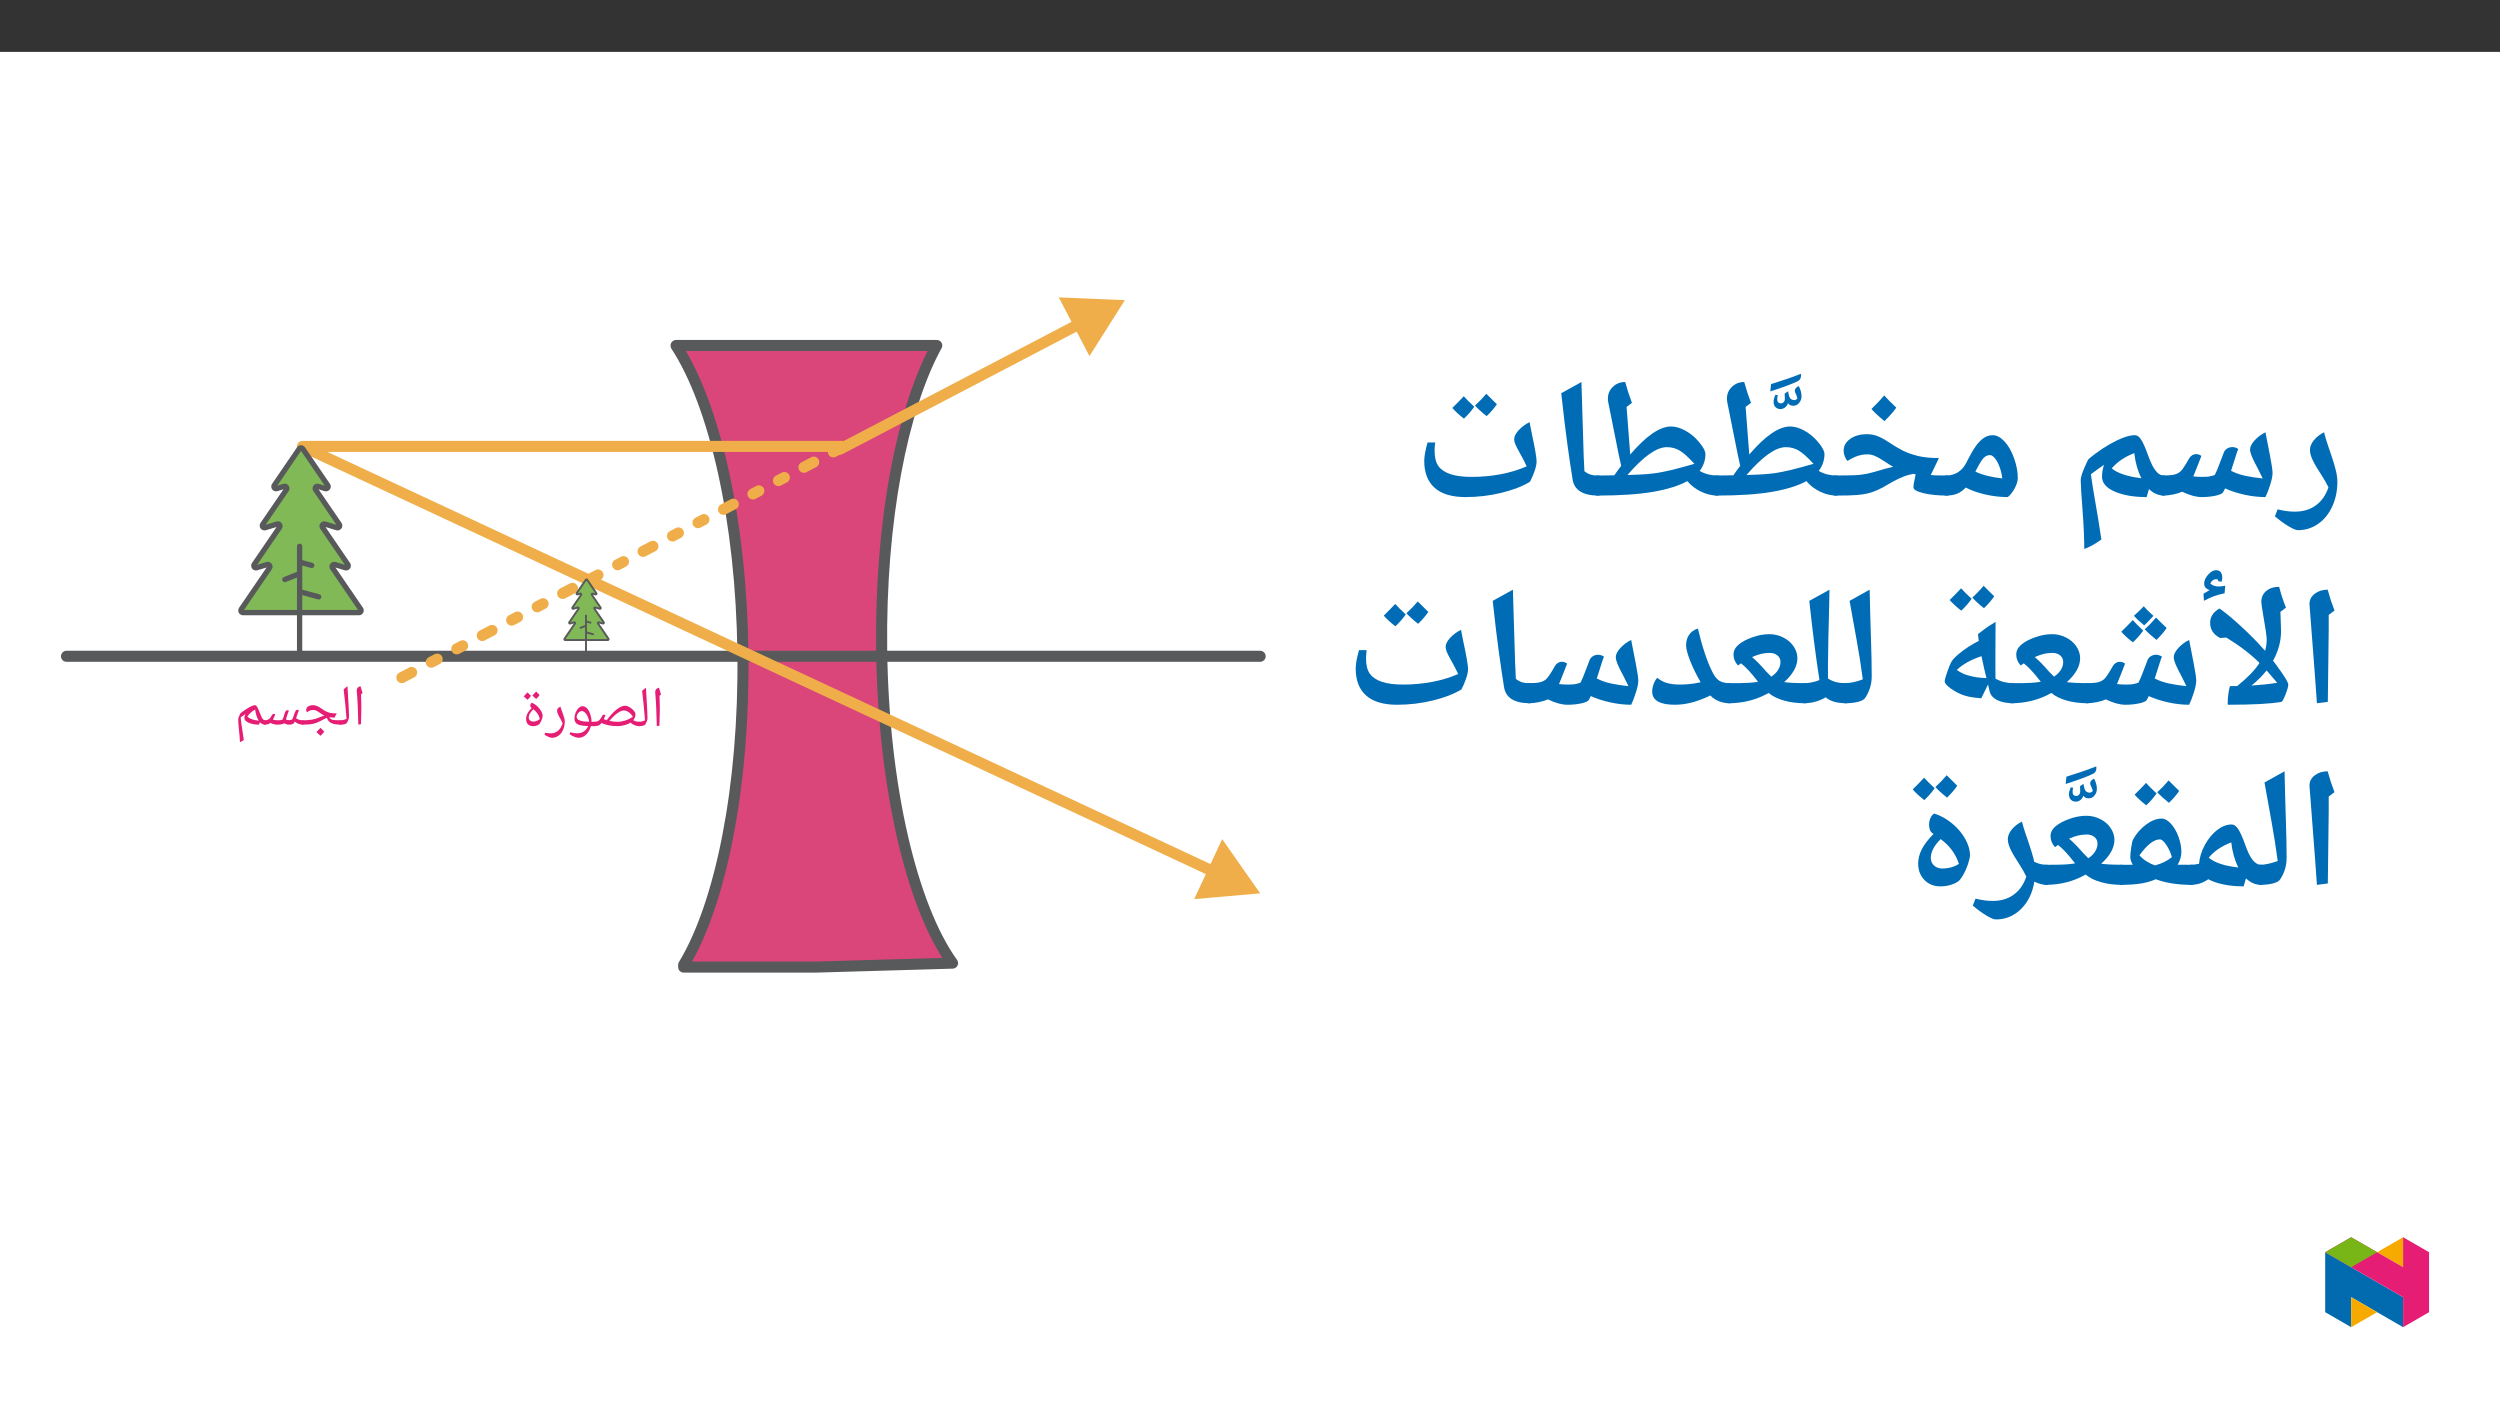 ﻿<?xml version="1.0" encoding="utf-8"?>
<svg xmlns="http://www.w3.org/2000/svg" xmlns:xlink="http://www.w3.org/1999/xlink" viewBox="0 0 960 540" version="1.1">
  <rect x="0" y="0" width="960" height="540" fill="#333333" stroke="none"/>
  <defs>
    <g>
      <symbol overflow="visible" id="glyph0-0">
        <path style="stroke:none;" d="M 1.094 0 L 1.094 -15.703 L 9.906 -15.703 L 9.906 0 Z M 2.156 -1.047 L 8.844 -1.047 L 8.844 -14.656 L 2.156 -14.656 Z M 2.156 -1.047 " />
      </symbol>
      <symbol overflow="visible" id="glyph0-1">
        <path style="stroke:none;" d="M 3.453 -7.328 L 3.453 -5.953 C 3.453 -4.535 3.406 -2.613 3.312 -0.188 L 2.297 0 C 2.203 -5.145 2.004 -9.414 1.703 -12.812 L 1.688 -13.078 C 1.688 -13.547 1.801 -13.914 2.031 -14.188 C 2.27 -14.469 2.641 -14.66 3.141 -14.766 C 3.16 -14.672 3.18 -14.582 3.203 -14.5 C 3.223 -14.426 3.461 -13.645 3.922 -12.156 L 3.328 -11.641 L 3.344 -11.531 C 3.414 -9.957 3.453 -8.555 3.453 -7.328 Z M 2.688 -15.828 Z M 2.891 1.141 Z M 2.891 1.141 " />
      </symbol>
      <symbol overflow="visible" id="glyph0-2">
        <path style="stroke:none;" d="M -0.016 0 C -0.148 0 -0.219 -0.062 -0.219 -0.188 L -0.219 -1.5 C -0.219 -1.613 -0.148 -1.672 -0.016 -1.672 C 0.867 -1.672 1.68 -1.863 2.422 -2.25 C 2.117 -6.145 1.75 -9.906 1.312 -13.531 C 1.727 -13.969 2.219 -14.379 2.781 -14.766 C 2.852 -13.18 2.973 -11.109 3.141 -8.547 C 3.273 -6.391 3.352 -4.531 3.375 -2.969 C 3.375 -2.719 3.301 -2.383 3.156 -1.969 C 3.008 -1.562 2.82 -1.16 2.594 -0.766 C 2.332 -0.254 1.461 0 -0.016 0 Z M 1.734 -15.828 Z M 2.641 0.641 Z M 2.641 1.141 Z M 2.641 1.141 " />
      </symbol>
      <symbol overflow="visible" id="glyph0-3">
        <path style="stroke:none;" d="M 0 0 C -0.125 0 -0.188 -0.062 -0.188 -0.188 L -0.188 -1.5 C -0.188 -1.613 -0.125 -1.672 0 -1.672 C 1.375 -1.672 2.566 -1.75 3.578 -1.906 C 4.586 -2.062 5.5 -2.32 6.312 -2.688 C 7.25 -3.102 7.984 -3.363 8.516 -3.469 C 7.941 -3.738 7.379 -4.078 6.828 -4.484 C 6.254 -4.898 5.773 -5.195 5.391 -5.375 C 5.004 -5.551 4.625 -5.641 4.25 -5.641 C 3.539 -5.641 2.91 -5.461 2.359 -5.109 L 1.844 -4.781 C 1.625 -5 1.516 -5.285 1.516 -5.641 C 1.516 -6.191 1.754 -6.633 2.234 -6.969 C 2.723 -7.312 3.367 -7.484 4.172 -7.484 C 4.641 -7.484 5.109 -7.391 5.578 -7.203 C 6.047 -7.016 6.598 -6.707 7.234 -6.281 C 7.992 -5.75 8.641 -5.348 9.172 -5.078 C 9.711 -4.816 10.254 -4.625 10.797 -4.5 C 11.348 -4.375 12.16 -4.312 13.234 -4.312 L 12.391 -2.688 C 11.691 -2.719 11.066 -2.781 10.516 -2.875 L 10.375 -2.875 L 10.469 -2.734 C 10.719 -2.297 11.098 -2.008 11.609 -1.875 C 12.129 -1.738 13.203 -1.672 14.828 -1.672 C 14.953 -1.672 15.016 -1.613 15.016 -1.5 L 15.016 -0.188 C 15.016 -0.062 14.953 0 14.828 0 C 13.734 -0.008 12.852 -0.094 12.188 -0.25 C 11.52 -0.406 10.973 -0.648 10.547 -0.984 C 10.129 -1.328 9.75 -1.875 9.406 -2.625 L 8.828 -2.359 L 7.031 -1.422 C 5.926 -0.848 4.93 -0.469 4.047 -0.281 C 3.172 -0.094 1.82 0 0 0 Z M 7.109 -8.547 Z M 7 0.641 Z M 7 1.141 Z M 8.453 2.656 C 8.109 3.145 7.641 3.68 7.047 4.266 C 6.41 3.773 5.879 3.297 5.453 2.828 C 6.117 2.18 6.633 1.645 7 1.219 C 7.508 1.77 7.992 2.25 8.453 2.656 Z M 6.984 2.828 Z M 7 1 Z M 7.047 4.484 Z M 7 0.672 Z M 7 0.672 " />
      </symbol>
      <symbol overflow="visible" id="glyph0-4">
        <path style="stroke:none;" d="M 14.766 0 C 14.191 0 13.625 -0.109 13.062 -0.328 C 12.5 -0.547 12.023 -0.832 11.641 -1.188 L 11.328 -0.594 C 11.211 -0.414 10.957 -0.27 10.562 -0.156 C 10.176 -0.051 9.785 0 9.391 0 C 8.734 0 8.145 -0.188 7.625 -0.562 C 7.5 -0.406 7.207 -0.273 6.75 -0.172 C 6.289 -0.066 5.695 -0.008 4.969 0 C 4.551 0 4.07 -0.066 3.531 -0.203 C 2.988 -0.336 2.57 -0.492 2.281 -0.672 C 2.07 -0.461 1.758 -0.297 1.344 -0.172 C 0.938 -0.055 0.488 0 0 0 C -0.125 0 -0.188 -0.062 -0.188 -0.188 L -0.188 -1.5 C -0.188 -1.613 -0.125 -1.672 0 -1.672 C 0.406 -1.672 0.742 -1.707 1.016 -1.781 C 1.285 -1.863 1.539 -2 1.781 -2.188 C 1.969 -2.332 2.102 -2.457 2.188 -2.562 C 2.281 -2.676 2.535 -3.078 2.953 -3.766 C 3.078 -4.004 3.301 -4.125 3.625 -4.125 C 3.82 -4.125 4.004 -4.07 4.172 -3.969 C 3.711 -2.844 3.406 -2.172 3.25 -1.953 C 3.363 -1.898 3.602 -1.836 3.969 -1.766 C 4.332 -1.703 4.742 -1.672 5.203 -1.672 C 5.891 -1.672 6.469 -1.75 6.938 -1.906 C 7.02 -2.039 7.109 -2.25 7.203 -2.531 C 7.566 -3.77 7.82 -4.539 7.969 -4.844 C 8.125 -5.145 8.27 -5.336 8.406 -5.422 C 8.539 -5.504 8.695 -5.547 8.875 -5.547 C 9.062 -5.547 9.234 -5.488 9.391 -5.375 C 9.191 -4.957 8.895 -4.102 8.5 -2.812 L 8.25 -2.016 C 8.469 -1.898 8.66 -1.82 8.828 -1.781 C 8.992 -1.75 9.191 -1.734 9.422 -1.734 C 9.773 -1.734 10.18 -1.812 10.641 -1.969 C 10.754 -2.145 10.961 -2.672 11.266 -3.547 C 11.391 -3.91 11.516 -4.254 11.641 -4.578 C 11.773 -4.898 11.906 -5.172 12.031 -5.391 C 12.156 -5.609 12.379 -5.719 12.703 -5.719 C 12.91 -5.719 13.086 -5.664 13.234 -5.562 C 13.035 -5.07 12.672 -4.035 12.141 -2.453 L 12.484 -2.25 C 13.148 -1.863 13.91 -1.672 14.766 -1.672 C 14.891 -1.672 14.953 -1.613 14.953 -1.5 L 14.953 -0.188 C 14.953 -0.062 14.891 0 14.766 0 Z M 7.703 -7.266 Z M 7.312 0.641 Z M 7.312 1.141 Z M 7.312 1.141 " />
      </symbol>
      <symbol overflow="visible" id="glyph0-5">
        <path style="stroke:none;" d="M 2.422 -2.766 C 2.535 -1.547 2.773 0.195 3.141 2.469 L 3.641 5.891 C 3.211 6.211 2.723 6.488 2.172 6.719 C 2.078 5.039 1.93 3.316 1.734 1.547 C 1.578 0.117 1.5 -1.078 1.5 -2.047 C 1.5 -2.211 1.535 -2.43 1.609 -2.703 C 1.691 -2.973 1.91 -3.484 2.266 -4.234 C 2.305 -4.336 2.625 -4.609 3.219 -5.047 C 3.82 -5.492 4.438 -5.906 5.062 -6.281 C 5.695 -6.664 6.266 -6.961 6.766 -7.172 C 7.266 -7.379 7.66 -7.484 7.953 -7.484 C 8.234 -7.484 8.508 -7.254 8.781 -6.797 C 9.062 -6.336 9.391 -5.598 9.766 -4.578 C 10.129 -3.578 10.469 -2.844 10.781 -2.375 C 11.102 -1.906 11.441 -1.672 11.797 -1.672 C 11.961 -1.672 12.047 -1.598 12.047 -1.453 L 12.047 -0.234 C 12.047 -0.078 11.961 0 11.797 0 C 11.066 0 10.398 -0.316 9.797 -0.953 L 9.516 0 C 8.004 0 6.68 -0.238 5.547 -0.719 C 4.422 -1.195 3.859 -1.816 3.859 -2.578 C 3.859 -3.047 3.992 -3.551 4.266 -4.094 C 3.586 -3.633 2.973 -3.191 2.422 -2.766 Z M 8 -5.797 C 7.383 -5.492 6.785 -5.07 6.203 -4.531 C 5.629 -4 5.227 -3.5 5 -3.031 C 5.969 -2.219 7.426 -1.719 9.375 -1.531 C 9.039 -2.031 8.75 -2.672 8.5 -3.453 C 8.25 -4.234 8.082 -5.016 8 -5.797 Z M 6.062 -8.547 Z M 7.75 0.641 Z M 7.422 2.156 Z M 7.422 2.156 " />
      </symbol>
      <symbol overflow="visible" id="glyph0-6">
        <path style="stroke:none;" d="M 17.297 0 C 16.672 0 16.051 -0.125 15.438 -0.375 C 14.82 -0.625 14.316 -0.953 13.922 -1.359 C 13.266 -0.941 12.469 -0.609 11.531 -0.359 C 10.594 -0.117 9.656 0 8.719 0 C 7.656 0 6.562 -0.113 5.438 -0.344 C 4.32 -0.57 3.438 -0.867 2.781 -1.234 L 2.406 -0.812 C 1.914 -0.27 1.113 0 0 0 C -0.125 0 -0.188 -0.062 -0.188 -0.188 L -0.188 -1.5 C -0.188 -1.613 -0.125 -1.672 0 -1.672 C 0.656 -1.672 1.176 -1.789 1.562 -2.031 C 1.957 -2.27 2.348 -2.734 2.734 -3.422 L 3.078 -4.047 C 3.234 -4.297 3.469 -4.422 3.781 -4.422 C 3.988 -4.422 4.16 -4.352 4.297 -4.219 C 3.984 -3.477 3.766 -2.973 3.641 -2.703 C 3.992 -2.523 4.359 -2.379 4.734 -2.266 C 7.547 -5.992 9.938 -7.859 11.906 -7.859 C 12.32 -7.859 12.832 -7.688 13.438 -7.344 C 14.051 -7.008 14.598 -6.578 15.078 -6.047 C 15.555 -5.516 15.797 -5.051 15.797 -4.656 C 15.797 -3.758 15.516 -2.969 14.953 -2.281 C 15.617 -1.875 16.398 -1.672 17.297 -1.672 C 17.422 -1.672 17.484 -1.613 17.484 -1.5 L 17.484 -0.188 C 17.484 -0.062 17.422 0 17.297 0 Z M 8.938 -1.672 C 10.852 -1.672 12.812 -2.301 14.812 -3.562 C 14.363 -4.332 13.828 -4.93 13.203 -5.359 C 12.586 -5.797 11.973 -6.016 11.359 -6.016 C 10.672 -6.016 9.844 -5.676 8.875 -5 C 7.914 -4.32 6.879 -3.32 5.766 -2 C 6.91 -1.781 7.969 -1.672 8.938 -1.672 Z M 8.922 -8.922 Z M 10.703 0.641 Z M 10.703 1.141 Z M 10.703 1.141 " />
      </symbol>
      <symbol overflow="visible" id="glyph0-7">
        <path style="stroke:none;" d="M 4.25 4.469 C 3.77 4.469 3.164 4.316 2.438 4.016 C 1.707 3.723 1.145 3.406 0.75 3.062 L 1.062 2.344 C 1.852 2.613 2.742 2.75 3.734 2.75 C 4.648 2.75 5.457 2.523 6.156 2.078 C 6.863 1.629 7.457 0.926 7.938 -0.031 C 6.508 -0.082 5.438 -0.203 4.719 -0.391 C 4.008 -0.586 3.484 -0.895 3.141 -1.312 C 2.805 -1.727 2.641 -2.297 2.641 -3.016 C 2.641 -3.766 2.789 -4.504 3.094 -5.234 C 3.395 -5.961 3.785 -6.547 4.266 -6.984 C 4.754 -7.43 5.25 -7.656 5.75 -7.656 C 6.352 -7.656 6.914 -7.383 7.438 -6.844 C 7.957 -6.301 8.379 -5.555 8.703 -4.609 C 9.023 -3.66 9.188 -2.711 9.188 -1.766 L 9.188 -1.672 L 10.5 -1.672 C 10.613 -1.672 10.672 -1.613 10.672 -1.5 L 10.672 -0.188 C 10.672 -0.062 10.613 0 10.5 0 L 8.953 0 C 8.734 0.832 8.383 1.598 7.906 2.297 C 7.438 3.004 6.879 3.539 6.234 3.906 C 5.598 4.281 4.938 4.469 4.25 4.469 Z M 5.406 -5.797 C 5.102 -5.797 4.801 -5.676 4.5 -5.438 C 4.195 -5.207 3.953 -4.922 3.766 -4.578 C 3.578 -4.234 3.484 -3.922 3.484 -3.641 C 3.484 -3.129 3.688 -2.738 4.094 -2.469 C 4.5 -2.207 5.094 -2.004 5.875 -1.859 C 5.977 -1.836 6.094 -1.816 6.219 -1.797 C 6.344 -1.785 7.035 -1.754 8.297 -1.703 C 8.117 -2.848 7.75 -3.816 7.188 -4.609 C 6.625 -5.398 6.031 -5.797 5.406 -5.797 Z M 5.312 -8.734 Z M 4.781 5.547 Z M 5.531 -11.703 Z M 5.531 -11.703 " />
      </symbol>
      <symbol overflow="visible" id="glyph0-8">
        <path style="stroke:none;" d="M 2.125 4.484 C 1.77 4.484 1.289 4.344 0.688 4.062 C 0.082 3.789 -0.395 3.52 -0.75 3.25 L -0.453 2.531 C 0.348 2.688 1.039 2.766 1.625 2.766 C 2.727 2.766 3.672 2.438 4.453 1.781 C 5.234 1.133 5.828 0.18 6.234 -1.078 C 6.047 -1.547 5.828 -2.004 5.578 -2.453 C 5.055 -3.348 4.68 -4.066 4.453 -4.609 C 4.223 -5.148 4.109 -5.602 4.109 -5.969 C 4.109 -6.332 4.219 -6.629 4.438 -6.859 C 4.664 -7.086 4.977 -7.301 5.375 -7.5 C 5.488 -7.094 5.641 -6.645 5.828 -6.156 C 6.016 -5.664 6.195 -5.164 6.375 -4.656 C 6.562 -4.145 6.723 -3.641 6.859 -3.141 C 6.992 -2.641 7.062 -2.18 7.062 -1.766 C 7.062 -0.629 6.844 0.426 6.406 1.406 C 5.977 2.383 5.383 3.141 4.625 3.672 C 3.875 4.211 3.039 4.484 2.125 4.484 Z M 4 -8.578 Z M 2.188 5.562 Z M 2.188 5.562 " />
      </symbol>
      <symbol overflow="visible" id="glyph0-9">
        <path style="stroke:none;" d="M 3.109 -7.922 C 3.109 -8.148 3.164 -8.363 3.281 -8.562 C 3.395 -8.77 3.535 -8.91 3.703 -8.984 C 4.359 -8.754 5 -8.363 5.625 -7.812 C 6.258 -7.27 6.789 -6.625 7.219 -5.875 C 7.645 -5.133 7.859 -4.469 7.859 -3.875 C 7.859 -3.438 7.688 -2.836 7.344 -2.078 C 7 -1.316 6.672 -0.828 6.359 -0.609 C 5.742 -0.203 5.02 0 4.188 0 C 3.363 0 2.707 -0.238 2.219 -0.719 C 1.738 -1.207 1.5 -1.891 1.5 -2.766 C 1.5 -3.453 1.672 -4.141 2.016 -4.828 C 2.359 -5.523 2.906 -6.234 3.656 -6.953 C 3.426 -7.086 3.273 -7.238 3.203 -7.406 C 3.141 -7.582 3.109 -7.754 3.109 -7.922 Z M 2.5 -3.422 C 2.5 -2.891 2.664 -2.477 3 -2.188 C 3.344 -1.895 3.816 -1.75 4.422 -1.75 C 4.816 -1.75 5.242 -1.852 5.703 -2.062 C 6.172 -2.281 6.523 -2.504 6.766 -2.734 C 6.461 -4.18 5.633 -5.43 4.281 -6.484 C 3.738 -5.973 3.305 -5.438 2.984 -4.875 C 2.66 -4.32 2.5 -3.836 2.5 -3.422 Z M 3.719 -10.062 Z M 4.734 0.641 Z M 4.734 1.141 Z M 3.375 -11.641 C 3.102 -11.211 2.672 -10.711 2.078 -10.141 C 1.41 -10.66 0.922 -11.102 0.609 -11.469 C 0.992 -11.832 1.469 -12.328 2.031 -12.953 C 2.195 -12.773 2.645 -12.336 3.375 -11.641 Z M 6.688 -11.953 C 6.414 -11.516 5.977 -11.008 5.375 -10.438 C 4.75 -10.938 4.266 -11.391 3.922 -11.797 C 4.078 -11.941 4.551 -12.438 5.344 -13.281 C 5.508 -13.094 5.957 -12.648 6.688 -11.953 Z M 3.734 -9.922 Z M 3.625 -13.812 Z M 3.734 -10.141 Z M 3.734 -10.141 " />
      </symbol>
      <symbol overflow="visible" id="glyph1-0">
        <path style="stroke:none;" d="M 6.125 -46.406 L 32.812 -46.406 L 32.812 0 L 6.125 0 Z M 9.422 -3.297 L 29.516 -3.297 L 29.516 -43.094 L 9.422 -43.094 Z M 9.422 -3.297 " />
      </symbol>
      <symbol overflow="visible" id="glyph1-1">
        <path style="stroke:none;" d="M 6.641 12.703 C 5.891 12.703 4.695 12.211 3.062 11.234 C 1.426 10.266 -0.332 8.984 -2.219 7.391 L -1.172 4.703 C 1.148 5.297 3.348 5.594 5.422 5.594 C 8.617 5.594 11.316 4.785 13.516 3.172 C 15.723 1.566 17.332 -0.738 18.344 -3.75 C 17.688 -5.102 16.945 -6.426 16.125 -7.719 C 14.176 -10.695 12.875 -12.906 12.219 -14.344 C 11.562 -15.781 11.234 -17.031 11.234 -18.094 C 11.234 -19.344 11.734 -20.582 12.734 -21.812 C 13.742 -23.051 15.051 -24.078 16.656 -24.891 C 17.062 -23.234 17.555 -21.566 18.141 -19.891 C 18.723 -18.223 19.281 -16.57 19.812 -14.938 C 20.352 -13.312 20.812 -11.727 21.188 -10.188 C 21.57 -8.645 21.766 -7.188 21.766 -5.812 C 21.766 -2.406 21.113 0.719 19.812 3.562 C 18.52 6.414 16.719 8.648 14.406 10.266 C 12.102 11.891 9.516 12.703 6.641 12.703 Z M 12.766 -29.641 Z M 6.797 15.875 Z M 6.797 15.875 " />
      </symbol>
      <symbol overflow="visible" id="glyph1-2">
        <path style="stroke:none;" d="M 42.188 -9.234 C 42.188 -8.16 41.879 -6.648 41.266 -4.703 C 40.648 -2.754 40.047 -1.188 39.453 0 C 36.848 0 34.176 -0.301 31.438 -0.906 C 28.695 -1.508 26.195 -2.316 23.938 -3.328 C 23.656 -2.691 23.391 -2.176 23.141 -1.781 C 22.816 -1.289 21.844 -0.867 20.219 -0.516 C 18.594 -0.172 16.848 0 14.984 0 C 12.805 0 10.305 -0.688 7.484 -2.062 C 6.598 -1.656 5.469 -1.305 4.094 -1.016 C 2.719 -0.723 1.352 -0.578 0 -0.578 C -0.363 -0.578 -0.547 -0.754 -0.547 -1.109 L -0.547 -7.75 C -0.547 -8.102 -0.363 -8.281 0 -8.281 C 1.969 -8.281 3.453 -8.398 4.453 -8.641 C 5.461 -8.891 6.281 -9.32 6.906 -9.938 C 7.531 -10.551 8.273 -11.598 9.141 -13.078 L 10.156 -14.859 C 10.406 -15.316 10.77 -15.703 11.25 -16.016 C 11.727 -16.336 12.266 -16.5 12.859 -16.5 C 13.535 -16.5 14.203 -16.27 14.859 -15.812 L 13.516 -12.344 L 11.75 -7.938 C 12.926 -7.812 14.109 -7.75 15.297 -7.75 C 16.16 -7.75 16.852 -7.773 17.375 -7.828 C 17.895 -7.879 18.75 -8.082 19.938 -8.438 C 20.5 -9.375 21.414 -11.578 22.688 -15.047 L 23.516 -17.234 C 23.754 -17.785 24.148 -18.242 24.703 -18.609 C 25.266 -18.984 25.938 -19.18 26.719 -19.203 C 27.551 -19.203 28.316 -18.957 29.016 -18.469 C 28.859 -18.133 28.711 -17.77 28.578 -17.375 C 28.441 -16.988 27.664 -14.562 26.25 -10.094 C 27.895 -9.227 29.742 -8.582 31.797 -8.156 C 33.848 -7.727 36.051 -7.391 38.406 -7.141 L 36.656 -10.703 C 35.508 -12.836 34.703 -14.461 34.234 -15.578 C 33.773 -16.703 33.547 -17.602 33.547 -18.281 C 33.547 -19.32 34.117 -20.477 35.266 -21.75 C 36.422 -23.031 37.816 -24.078 39.453 -24.891 L 41.172 -16.094 C 41.848 -12.602 42.188 -10.316 42.188 -9.234 Z M 22.062 -24.25 Z M 21.875 3.75 Z M 21.875 3.75 " />
      </symbol>
      <symbol overflow="visible" id="glyph1-3">
        <path style="stroke:none;" d="M 29.734 0 C 24.805 0 20.719 -0.703 17.469 -2.109 C 14.219 -3.516 12.594 -5.426 12.594 -7.844 C 12.594 -9.344 12.848 -10.852 13.359 -12.375 C 12.328 -11.719 10.645 -10.516 8.312 -8.766 L 9.078 -3.656 C 10.742 5.977 11.832 12.625 12.344 16.281 C 10.102 17.926 7.914 19.145 5.781 19.938 C 5.781 15.938 5.555 10.941 5.109 4.953 C 4.641 -1.035 4.406 -4.891 4.406 -6.609 C 4.406 -7.129 4.594 -7.957 4.969 -9.094 C 5.352 -10.227 6.086 -11.945 7.172 -14.25 C 7.336 -14.57 8.348 -15.422 10.203 -16.797 C 12.055 -18.172 13.883 -19.367 15.688 -20.391 C 17.5 -21.422 19.223 -22.238 20.859 -22.844 C 22.504 -23.457 23.93 -23.766 25.141 -23.766 C 25.922 -23.766 26.609 -23.383 27.203 -22.625 C 27.797 -21.863 28.336 -20.906 28.828 -19.75 C 29.328 -18.602 29.812 -17.363 30.281 -16.031 C 30.75 -14.695 31.27 -13.453 31.844 -12.297 C 32.426 -11.141 33.082 -10.18 33.812 -9.422 C 34.539 -8.66 35.426 -8.281 36.469 -8.281 C 36.938 -8.281 37.172 -8.07 37.172 -7.656 L 37.172 -1.266 C 37.172 -0.805 36.938 -0.578 36.469 -0.578 C 34.289 -0.578 32.344 -1.41 30.625 -3.078 Z M 24.984 -16.891 C 21.316 -15.473 18.426 -13.516 16.312 -11.016 C 17.395 -10.109 18.895 -9.332 20.812 -8.688 C 22.738 -8.039 24.91 -7.578 27.328 -7.297 L 27.703 -7.234 C 26.285 -10.066 25.379 -13.285 24.984 -16.891 Z M 17.938 -28.531 Z M 24.156 4.953 Z M 24.156 4.953 " />
      </symbol>
      <symbol overflow="visible" id="glyph1-4">
        <path style="stroke:none;" d="M 0 -0.578 C -0.363 -0.578 -0.547 -0.754 -0.547 -1.109 L -0.547 -7.75 C -0.547 -8.102 -0.363 -8.281 0 -8.281 C 3.551 -8.281 6.164 -9.879 7.844 -13.078 C 9.406 -16.18 10.672 -18.395 11.641 -19.719 C 12.617 -21.039 13.625 -22.047 14.656 -22.734 C 15.695 -23.422 16.82 -23.766 18.031 -23.766 C 19.57 -23.766 21.094 -22.953 22.594 -21.328 C 24.094 -19.703 25.312 -17.555 26.25 -14.891 C 27.195 -12.223 27.672 -9.703 27.672 -7.328 C 27.672 -6.191 27.281 -4.883 26.5 -3.406 C 25.719 -1.938 24.828 -0.801 23.828 0 C 20.93 0 18.031 -0.336 15.125 -1.016 C 12.219 -1.691 9.738 -2.57 7.688 -3.656 C 6.625 -2.551 5.504 -1.758 4.328 -1.281 C 3.16 -0.812 1.719 -0.578 0 -0.578 Z M 21.703 -7.172 C 21.535 -8.734 21.191 -10.207 20.672 -11.594 C 20.16 -12.977 19.566 -14.078 18.891 -14.891 C 18.211 -15.711 17.586 -16.125 17.016 -16.125 C 16.055 -16.125 15.211 -15.734 14.484 -14.953 C 13.754 -14.172 12.723 -12.445 11.391 -9.781 C 14.098 -8.488 17.535 -7.617 21.703 -7.172 Z M 16.062 -28.531 Z M 16.953 3.75 Z M 16.953 3.75 " />
      </symbol>
      <symbol overflow="visible" id="glyph1-5">
        <path style="stroke:none;" d="M 0 -0.578 C -0.363 -0.578 -0.547 -0.754 -0.547 -1.109 L -0.547 -7.75 C -0.547 -8.102 -0.363 -8.281 0 -8.281 C 4.781 -8.281 8.008 -8.367 9.688 -8.547 C 11.375 -8.734 12.969 -9.047 14.469 -9.484 C 18.219 -10.609 20.852 -11.328 22.375 -11.641 L 21.141 -12.344 L 18.828 -13.844 C 17.453 -14.77 16.289 -15.426 15.344 -15.812 C 14.406 -16.207 13.469 -16.406 12.531 -16.406 C 11.238 -16.406 10 -16.211 8.812 -15.828 C 7.633 -15.453 6.316 -14.801 4.859 -13.875 C 4.473 -14.25 4.125 -14.816 3.812 -15.578 C 3.508 -16.336 3.359 -17.07 3.359 -17.781 C 3.359 -19.633 4.203 -21.16 5.891 -22.359 C 7.586 -23.555 9.727 -24.156 12.312 -24.156 C 13.688 -24.156 15.016 -23.914 16.297 -23.438 C 17.578 -22.957 19.02 -22.18 20.625 -21.109 C 22.57 -19.797 24.363 -18.723 26 -17.891 C 27.645 -17.066 29.582 -16.375 31.812 -15.812 C 34.051 -15.258 36.766 -14.984 39.953 -14.984 L 36.812 -8.469 L 38.438 -8.344 L 43.266 -8.281 C 43.617 -8.281 43.797 -8.102 43.797 -7.75 L 43.797 -1.109 C 43.797 -0.754 43.617 -0.578 43.266 -0.578 C 39.598 -0.578 36.492 -0.891 33.953 -1.516 C 31.422 -2.148 30.156 -2.895 30.156 -3.75 C 30.156 -4.508 30.441 -6.172 31.016 -8.734 L 30.062 -8.922 L 28 -8.438 C 25.812 -7.781 23.219 -6.555 20.219 -4.766 C 18.863 -3.93 17.566 -3.238 16.328 -2.688 C 15.086 -2.145 13.895 -1.727 12.75 -1.438 C 11.613 -1.156 10.223 -0.941 8.578 -0.797 C 6.941 -0.648 4.082 -0.578 0 -0.578 Z M 18.797 -28.906 Z M 20.688 3.75 Z M 23.578 -34.344 C 22.547 -32.844 21.035 -31.117 19.047 -29.172 C 16.91 -30.898 15.238 -32.453 14.031 -33.828 C 16.02 -35.754 17.66 -37.484 18.953 -39.016 C 19.879 -37.953 21.422 -36.395 23.578 -34.344 Z M 19.047 -28.531 Z M 18.984 -40.594 Z M 18.984 -40.594 " />
      </symbol>
      <symbol overflow="visible" id="glyph1-6">
        <path style="stroke:none;" d="M 46.969 -1.109 C 46.969 -0.754 46.781 -0.578 46.406 -0.578 C 44.27 -0.578 42.164 -1.066 40.094 -2.047 C 38.031 -3.023 36.25 -4.383 34.75 -6.125 C 31.508 -4.344 27.125 -2.973 21.594 -2.016 C 16.062 -1.055 8.863 -0.578 0 -0.578 C -0.363 -0.578 -0.547 -0.754 -0.547 -1.109 L -0.547 -7.75 C -0.547 -8.102 -0.363 -8.281 0 -8.281 L 5.359 -8.344 L 6.703 -8.344 C 7.586 -9.633 8.473 -10.852 9.359 -12 L 8.438 -16.156 L 4.406 -36.312 C 4.301 -36.844 4.25 -37.348 4.25 -37.828 C 4.25 -39.609 4.891 -41.113 6.172 -42.344 C 7.453 -43.57 9.023 -44.188 10.891 -44.188 C 11.691 -41.258 12.555 -38.594 13.484 -36.188 L 11.422 -34.625 L 12.828 -16.344 C 18.961 -23.52 24.188 -27.109 28.5 -27.109 C 30.258 -27.109 32.109 -26.566 34.047 -25.484 C 35.992 -24.41 37.754 -22.93 39.328 -21.047 C 40.91 -19.16 41.703 -17.645 41.703 -16.5 C 41.703 -14.156 40.961 -12 39.484 -10.031 L 39.641 -9.969 C 41.609 -8.844 43.863 -8.281 46.406 -8.281 C 46.781 -8.281 46.969 -8.102 46.969 -7.75 Z M 37.484 -12.766 C 35.242 -15.234 33.379 -16.914 31.891 -17.812 C 30.41 -18.719 28.738 -19.172 26.875 -19.172 C 22.945 -19.172 17.906 -15.602 11.75 -8.469 C 12.164 -8.469 13.77 -8.531 16.562 -8.656 C 19.352 -8.789 21.582 -9 23.25 -9.281 C 24.926 -9.57 26.688 -9.93 28.531 -10.359 C 30.375 -10.797 33.359 -11.598 37.484 -12.766 Z M 27.797 -33.141 Z M 23.234 3.75 Z M 23.234 3.75 " />
      </symbol>
      <symbol overflow="visible" id="glyph1-7">
        <path style="stroke:none;" d="M 8.469 -38.781 C 9.164 -37.426 9.516 -36.125 9.516 -34.875 C 9.516 -33.926 9.211 -33.082 8.609 -32.344 C 8.016 -31.602 7.27 -31.234 6.375 -31.234 C 5.469 -31.234 4.789 -31.562 4.344 -32.219 C 4.051 -31.477 3.641 -30.914 3.109 -30.531 C 2.578 -30.156 2.023 -29.969 1.453 -29.969 C 0.691 -29.969 0.062 -30.203 -0.438 -30.672 C -0.945 -31.148 -1.203 -31.863 -1.203 -32.812 C -1.203 -33.625 -0.957 -34.516 -0.469 -35.484 L 0.406 -35.297 C 0.258 -34.785 0.188 -34.273 0.188 -33.766 C 0.188 -32.691 0.656 -32.156 1.594 -32.156 C 2.008 -32.156 2.363 -32.312 2.656 -32.625 C 2.957 -32.945 3.109 -33.379 3.109 -33.922 L 3.047 -35.922 L 4.375 -36.812 C 4.551 -35.457 4.82 -34.551 5.188 -34.094 C 5.562 -33.645 6.098 -33.422 6.797 -33.422 C 7.047 -33.422 7.281 -33.5 7.5 -33.656 C 7.727 -33.812 7.875 -33.977 7.938 -34.156 C 7.812 -34.695 7.504 -35.477 7.016 -36.5 L 6.922 -37 C 6.922 -37.363 7.078 -37.723 7.391 -38.078 C 7.711 -38.441 8.07 -38.676 8.469 -38.781 Z M 9.266 -43.516 L 9.328 -42.844 C 9.328 -41.727 8.832 -40.969 7.844 -40.562 C 5.688 -39.539 2.25 -38.27 -2.469 -36.75 L -2.188 -39.547 C 2.426 -40.984 6.242 -42.305 9.266 -43.516 Z M 4.312 -29.297 Z M 2.922 -44.781 Z M 2.922 -44.781 " />
      </symbol>
      <symbol overflow="visible" id="glyph1-8">
        <path style="stroke:none;" d="M 19.844 -1.109 C 19.844 -0.754 19.66 -0.578 19.297 -0.578 C 13.305 -0.578 9.977 -2.633 9.312 -6.75 C 8.645 -10.863 7.957 -15.516 7.25 -20.703 C 6.539 -25.898 5.773 -32.297 4.953 -39.891 L 12.703 -44.188 L 13.609 -14.406 L 13.609 -15.047 L 13.844 -9.938 C 14.625 -9.301 15.445 -8.859 16.312 -8.609 C 17.176 -8.367 18.211 -8.25 19.422 -8.25 C 19.703 -8.25 19.844 -8.082 19.844 -7.75 Z M 8.312 -47.359 Z M 11.266 3.75 Z M 11.266 3.75 " />
      </symbol>
      <symbol overflow="visible" id="glyph1-9">
        <path style="stroke:none;" d="M 20.406 0 C 15.156 0 11.195 -1.18 8.531 -3.547 C 5.863 -5.922 4.531 -9.363 4.531 -13.875 C 4.531 -15.645 4.957 -18.016 5.812 -20.984 L 8.734 -20.984 C 8.691 -20.785 8.641 -20.305 8.578 -19.547 C 8.523 -18.785 8.5 -18.195 8.5 -17.781 C 8.5 -15.238 8.984 -13.285 9.953 -11.922 C 10.93 -10.555 12.469 -9.52 14.562 -8.812 C 16.656 -8.102 19.395 -7.75 22.781 -7.75 C 26.57 -7.75 30.285 -8.094 33.922 -8.781 C 37.566 -9.469 40.879 -10.477 43.859 -11.812 C 43.285 -13.082 42.711 -14.227 42.141 -15.25 C 41.578 -16.281 41.066 -17.219 40.609 -18.062 C 40.148 -18.906 39.773 -19.664 39.484 -20.344 C 39.203 -21.02 39.062 -21.645 39.062 -22.219 C 39.062 -23.27 39.641 -24.426 40.797 -25.688 C 41.953 -26.945 43.344 -27.977 44.969 -28.781 L 45.797 -24.562 C 47.047 -18.75 47.672 -15.133 47.672 -13.719 C 47.672 -12.719 47.41 -11.469 46.891 -9.969 C 46.367 -8.469 45.781 -7.102 45.125 -5.875 C 42.25 -4.133 38.578 -2.719 34.109 -1.625 C 29.648 -0.539 25.082 0 20.406 0 Z M 23.734 -29.734 Z M 24.562 3.75 Z M 23.734 -34.688 C 22.648 -33.102 21.328 -31.582 19.766 -30.125 C 17.898 -31.582 16.414 -32.945 15.312 -34.219 L 17.641 -36.562 L 19.703 -38.719 C 20.504 -37.789 21.848 -36.445 23.734 -34.688 Z M 32.422 -35.641 C 31.297 -34.016 29.984 -32.492 28.484 -31.078 C 26.691 -32.492 25.203 -33.848 24.016 -35.141 C 25.598 -36.598 27.047 -38.109 28.359 -39.672 C 29.141 -38.848 30.492 -37.504 32.422 -35.641 Z M 23.922 -41.266 Z M 23.891 -30.125 Z M 23.891 -30.125 " />
      </symbol>
      <symbol overflow="visible" id="glyph1-10">
        <path style="stroke:none;" d="M 12.375 -29.047 L 12.031 -1.109 L 7.844 -0.578 L 7.109 -10.891 L 4.984 -38.656 C 4.984 -40.281 5.66 -41.609 7.016 -42.641 C 8.367 -43.672 10.02 -44.188 11.969 -44.188 C 12.707 -41.445 13.582 -38.781 14.594 -36.188 L 12.375 -34.5 Z M 9.203 -47.359 Z M 9.812 3.75 Z M 9.812 3.75 " />
      </symbol>
      <symbol overflow="visible" id="glyph1-11">
        <path style="stroke:none;" d="M 9.109 0 C 9.004 0 8.953 -0.18 8.953 -0.547 C 8.953 -1.898 9.07 -3.344 9.312 -4.875 C 9.562 -6.406 9.781 -7.172 9.969 -7.172 L 12.594 -7.172 C 16.656 -10.453 19.516 -13.414 21.172 -16.062 C 17.805 -19.426 13.562 -22.672 8.438 -25.797 L 6.062 -25.641 C 3.5 -26.93 2.219 -28.879 2.219 -31.484 C 2.219 -33.785 3.414 -35.613 5.812 -36.969 C 8.113 -35.383 10.969 -33.008 14.375 -29.844 C 17.781 -26.688 20.594 -23.828 22.812 -21.266 L 23.328 -20.719 C 23.734 -22.113 23.938 -23.586 23.938 -25.141 C 23.938 -26.211 23.477 -29.383 22.562 -34.656 C 22.102 -37.301 21.875 -38.922 21.875 -39.516 C 21.875 -41.273 22.516 -42.676 23.797 -43.719 C 25.086 -44.77 26.727 -45.297 28.719 -45.297 C 29.414 -42.547 30.285 -39.879 31.328 -37.297 L 29.203 -35.672 L 29.453 -28.344 C 29.453 -24.426 28.426 -20.609 26.375 -16.891 C 26.707 -16.547 27.766 -15.102 29.547 -12.562 C 31.328 -10.031 32.219 -8.426 32.219 -7.75 C 32.219 -6.988 31.859 -5.707 31.141 -3.906 C 30.422 -2.102 29.91 -1.172 29.609 -1.109 C 25.441 -0.367 18.609 0 9.109 0 Z M 18.094 -7.391 L 18.438 -7.391 C 22.008 -7.629 25.188 -7.977 27.969 -8.438 L 23.906 -13.172 C 22.188 -11.016 20.25 -9.086 18.094 -7.391 Z M 24.375 -48.469 Z M 4.156 -40.156 Z M 27.234 3.75 Z M 12.5 3.75 Z M 5.312 -47.453 L 5.312 -47.609 C 5.312 -48.016 5.047 -48.219 4.516 -48.219 C 3.586 -48.219 2.836 -47.676 2.266 -46.594 C 3.047 -45.812 4.113 -45.422 5.469 -45.422 C 6.207 -45.422 7.055 -45.516 8.016 -45.703 L 7.766 -42.812 C 6.191 -42.457 4.867 -42.094 3.797 -41.719 C 2.734 -41.352 1.41 -40.754 -0.172 -39.922 L -0.328 -42.625 L 2.016 -44.031 C 0.617 -44.508 -0.078 -45.332 -0.078 -46.5 C -0.078 -47.664 0.426 -48.816 1.438 -49.953 C 2.457 -51.098 3.461 -51.672 4.453 -51.672 C 6.066 -51.672 6.875 -50.695 6.875 -48.75 C 6.875 -48.156 6.773 -47.648 6.578 -47.234 Z M 2.875 -54.219 Z M 4.266 -40.25 Z M 4.266 -40.25 " />
      </symbol>
      <symbol overflow="visible" id="glyph1-12">
        <path style="stroke:none;" d="M 42.188 -9.234 C 42.188 -8.16 41.879 -6.648 41.266 -4.703 C 40.648 -2.754 40.047 -1.188 39.453 0 C 36.848 0 34.176 -0.301 31.438 -0.906 C 28.695 -1.508 26.195 -2.316 23.938 -3.328 C 23.656 -2.691 23.391 -2.176 23.141 -1.781 C 22.816 -1.289 21.844 -0.867 20.219 -0.516 C 18.594 -0.172 16.848 0 14.984 0 C 12.805 0 10.305 -0.688 7.484 -2.062 C 6.598 -1.656 5.469 -1.305 4.094 -1.016 C 2.719 -0.723 1.352 -0.578 0 -0.578 C -0.363 -0.578 -0.547 -0.754 -0.547 -1.109 L -0.547 -7.75 C -0.547 -8.102 -0.363 -8.281 0 -8.281 C 1.969 -8.281 3.453 -8.398 4.453 -8.641 C 5.461 -8.891 6.281 -9.32 6.906 -9.938 C 7.531 -10.551 8.273 -11.598 9.141 -13.078 L 10.156 -14.859 C 10.406 -15.316 10.77 -15.703 11.25 -16.016 C 11.727 -16.336 12.266 -16.5 12.859 -16.5 C 13.535 -16.5 14.203 -16.27 14.859 -15.812 L 13.516 -12.344 L 11.75 -7.938 C 12.926 -7.812 14.109 -7.75 15.297 -7.75 C 16.16 -7.75 16.852 -7.773 17.375 -7.828 C 17.895 -7.879 18.75 -8.082 19.938 -8.438 C 20.5 -9.375 21.414 -11.578 22.688 -15.047 L 23.516 -17.234 C 23.754 -17.785 24.148 -18.242 24.703 -18.609 C 25.266 -18.984 25.938 -19.18 26.719 -19.203 C 27.551 -19.203 28.316 -18.957 29.016 -18.469 C 28.859 -18.133 28.711 -17.77 28.578 -17.375 C 28.441 -16.988 27.664 -14.562 26.25 -10.094 C 27.895 -9.227 29.742 -8.582 31.797 -8.156 C 33.848 -7.727 36.051 -7.391 38.406 -7.141 L 36.656 -10.703 C 35.508 -12.836 34.703 -14.461 34.234 -15.578 C 33.773 -16.703 33.547 -17.602 33.547 -18.281 C 33.547 -19.32 34.117 -20.477 35.266 -21.75 C 36.422 -23.031 37.816 -24.078 39.453 -24.891 L 41.172 -16.094 C 41.848 -12.602 42.188 -10.316 42.188 -9.234 Z M 22.062 -24.25 Z M 21.875 3.75 Z M 21.828 -28.484 C 20.555 -26.723 19.234 -25.223 17.859 -23.984 C 15.973 -25.398 14.488 -26.754 13.406 -28.047 L 15.734 -30.359 L 17.828 -32.516 C 18.586 -31.609 19.922 -30.266 21.828 -28.484 Z M 30.828 -29.469 C 29.711 -27.844 28.406 -26.32 26.906 -24.906 C 25.102 -26.32 23.609 -27.676 22.422 -28.969 C 23.734 -30.145 25.18 -31.645 26.766 -33.469 C 27.297 -32.895 28.648 -31.562 30.828 -29.469 Z M 25.75 -34.141 C 23.938 -32.148 22.754 -30.93 22.203 -30.484 C 20.398 -31.941 19.086 -33.172 18.266 -34.172 C 20.047 -35.773 21.297 -36.988 22.016 -37.812 C 22.961 -36.695 24.207 -35.473 25.75 -34.141 Z M 22.016 -39.406 Z M 22.297 -24.578 Z M 22.297 -24.578 " />
      </symbol>
      <symbol overflow="visible" id="glyph1-13">
        <path style="stroke:none;" d="M 30.219 -1.172 C 30.219 -0.773 30.004 -0.578 29.578 -0.578 C 26.516 -0.578 23.77 -0.926 21.344 -1.625 C 18.914 -2.32 16.973 -3.289 15.516 -4.531 C 10.879 -1.895 5.727 -0.578 0.062 -0.578 C -0.344 -0.578 -0.547 -0.773 -0.547 -1.172 L -0.547 -7.688 C -0.547 -8.082 -0.344 -8.281 0.062 -8.281 C 3.633 -8.281 6.141 -8.32 7.578 -8.406 C 9.023 -8.488 10.316 -8.629 11.453 -8.828 C 9.91 -10.816 8.672 -12.301 7.734 -13.281 C 6.805 -14.27 5.867 -15.145 4.922 -15.906 L 3.75 -15.078 C 2.602 -16.328 2.031 -17.711 2.031 -19.234 C 2.031 -20.711 2.676 -21.992 3.969 -23.078 C 5.258 -24.172 7.031 -25.113 9.281 -25.906 C 11.531 -26.707 13.688 -27.109 15.75 -27.109 C 17.625 -27.109 19.398 -26.691 21.078 -25.859 C 22.766 -25.035 24.098 -23.898 25.078 -22.453 C 26.066 -21.004 26.562 -19.477 26.562 -17.875 C 26.562 -14.82 24.879 -11.773 21.516 -8.734 L 21.484 -8.703 L 21.641 -8.672 C 23.773 -8.41 26.422 -8.281 29.578 -8.281 C 30.004 -8.281 30.219 -8.082 30.219 -7.688 Z M 20.062 -16.406 C 20.062 -17.469 19.672 -18.316 18.891 -18.953 C 18.117 -19.586 17.145 -19.906 15.969 -19.906 C 14.844 -19.906 13.77 -19.789 12.75 -19.562 C 11.738 -19.344 10.535 -18.926 9.141 -18.312 C 10.641 -17.082 12.488 -15.195 14.688 -12.656 L 16.531 -10.797 C 17.656 -11.535 18.523 -12.391 19.141 -13.359 C 19.754 -14.336 20.062 -15.352 20.062 -16.406 Z M 14.688 -31.859 Z M 14.984 3.75 Z M 14.984 3.75 " />
      </symbol>
      <symbol overflow="visible" id="glyph1-14">
        <path style="stroke:none;" d="M 21.438 -2.469 C 19.32 -2.664 17.801 -2.863 16.875 -3.062 C 15.957 -3.258 15.16 -3.477 14.484 -3.719 C 12.879 -4.289 11.297 -5.129 9.734 -6.234 C 8.18 -7.348 7.406 -8.273 7.406 -9.016 C 7.406 -9.504 7.707 -10.629 8.312 -12.391 C 8.914 -14.16 9.43 -15.457 9.859 -16.281 C 10.297 -17.102 11.117 -18.047 12.328 -19.109 C 13.535 -20.18 14.922 -21.223 16.484 -22.234 C 18.055 -23.254 19.391 -24.008 20.484 -24.5 L 20.172 -27.109 C 22.016 -28.547 23.379 -29.562 24.266 -30.156 C 25.148 -30.75 26.039 -31.305 26.938 -31.828 L 26.875 -18.859 L 26.875 -13.672 L 26.906 -10 C 29.02 -8.852 31.332 -8.281 33.844 -8.281 C 34.207 -8.281 34.391 -8.102 34.391 -7.75 L 34.391 -1.109 C 34.391 -0.754 34.207 -0.578 33.844 -0.578 C 31.227 -0.578 29.109 -0.992 27.484 -1.828 C 25.867 -2.66 24.91 -3.836 24.609 -5.359 L 24.047 -7.781 Z M 12.047 -13.359 C 13.398 -12.43 14.711 -11.773 15.984 -11.391 C 17.254 -11.016 18.453 -10.738 19.578 -10.562 C 20.711 -10.395 22 -10.281 23.438 -10.219 C 22.906 -12.289 22.27 -15.102 21.531 -18.656 C 17.445 -17.301 14.285 -15.535 12.047 -13.359 Z M 18.047 -35.953 Z M 22.844 3.75 Z M 17.734 -40.688 C 16.648 -39.102 15.328 -37.582 13.766 -36.125 C 11.898 -37.582 10.414 -38.945 9.312 -40.219 L 11.641 -42.562 L 13.703 -44.719 C 14.504 -43.789 15.848 -42.445 17.734 -40.688 Z M 26.422 -41.641 C 25.297 -40.016 23.984 -38.492 22.484 -37.078 C 20.691 -38.492 19.203 -39.848 18.016 -41.141 C 19.598 -42.598 21.047 -44.109 22.359 -45.672 C 23.141 -44.848 24.492 -43.504 26.422 -41.641 Z M 17.922 -47.266 Z M 17.891 -36.125 Z M 17.891 -36.125 " />
      </symbol>
      <symbol overflow="visible" id="glyph1-15">
        <path style="stroke:none;" d="M 1.781 -39.891 L 9.484 -44.188 C 9.641 -37.031 9.812 -30.688 10 -25.156 C 10.188 -19.625 10.281 -14.867 10.281 -10.891 C 10.281 -7.898 9.438 -5.141 7.75 -2.609 C 7.32 -1.973 6.398 -1.473 4.984 -1.109 C 3.566 -0.754 1.906 -0.578 0 -0.578 C -0.363 -0.578 -0.547 -0.754 -0.547 -1.109 L -0.547 -7.75 C -0.547 -8.102 -0.363 -8.281 0 -8.281 C 1.945 -8.281 4.234 -8.77 6.859 -9.75 C 6.516 -12.301 6.148 -14.828 5.766 -17.328 C 5.391 -19.828 4.062 -27.348 1.781 -39.891 Z M 5.141 -47.359 Z M 7.484 3.75 Z M 7.484 3.75 " />
      </symbol>
      <symbol overflow="visible" id="glyph1-16">
        <path style="stroke:none;" d="M 0 -0.578 C -0.363 -0.578 -0.547 -0.754 -0.547 -1.109 L -0.547 -7.75 C -0.547 -8.102 -0.363 -8.281 0 -8.281 C 2.07 -8.281 4.094 -8.68 6.062 -9.484 C 4.75 -17.742 3.445 -27.879 2.156 -39.891 L 9.906 -44.188 L 9.781 -37.547 C 9.539 -29.234 9.391 -21.969 9.328 -15.75 L 9.328 -10.094 C 10.305 -9.438 11.359 -8.969 12.484 -8.688 C 13.617 -8.414 14.938 -8.281 16.438 -8.281 C 16.82 -8.281 17.016 -8.102 17.016 -7.75 L 17.016 -1.109 C 17.016 -0.754 16.82 -0.578 16.438 -0.578 C 12.82 -0.578 10.164 -1.336 8.469 -2.859 C 7.477 -2.242 6.242 -1.707 4.766 -1.25 C 3.285 -0.801 1.695 -0.578 0 -0.578 Z M 5.141 -47.359 Z M 7.969 3.75 Z M 7.969 3.75 " />
      </symbol>
      <symbol overflow="visible" id="glyph1-17">
        <path style="stroke:none;" d="M 32.094 -0.578 C 29.039 -0.578 26.52 -1.57 24.531 -3.562 C 19.707 -1.188 15.18 0 10.953 0 C 5.129 0 2.219 -1.691 2.219 -5.078 C 2.219 -5.984 2.398 -6.938 2.766 -7.938 C 3.141 -8.945 3.602 -9.75 4.156 -10.344 C 5.219 -9.457 6.441 -8.801 7.828 -8.375 C 9.211 -7.957 10.93 -7.75 12.984 -7.75 C 15.547 -7.75 18.16 -8.047 20.828 -8.641 C 19.129 -11.578 17.77 -14.359 16.75 -16.984 C 15.738 -19.609 15.234 -21.539 15.234 -22.781 C 15.234 -24.352 15.613 -25.707 16.375 -26.844 C 17.133 -27.988 18.266 -28.797 19.766 -29.266 C 21.441 -22.211 23.285 -16.676 25.297 -12.656 C 26.098 -11.008 26.992 -9.867 27.984 -9.234 C 28.984 -8.598 30.352 -8.281 32.094 -8.281 C 32.445 -8.281 32.625 -8.102 32.625 -7.75 L 32.625 -1.109 C 32.625 -0.754 32.445 -0.578 32.094 -0.578 Z M 14.656 -34.031 Z M 15.516 3.75 Z M 15.516 3.75 " />
      </symbol>
      <symbol overflow="visible" id="glyph1-18">
        <path style="stroke:none;" d="M 27.969 -1.266 C 27.969 -0.805 27.723 -0.578 27.234 -0.578 C 25.055 -0.578 23.109 -1.41 21.391 -3.078 L 20.5 0 C 17.727 0 15.148 -0.242 12.766 -0.734 C 10.391 -1.234 8.453 -1.898 6.953 -2.734 C 5.742 -1.93 4.598 -1.367 3.516 -1.047 C 2.441 -0.734 1.27 -0.578 0 -0.578 C -0.363 -0.578 -0.547 -0.754 -0.547 -1.109 L -0.547 -7.75 C -0.547 -8.102 -0.363 -8.281 0 -8.281 C 0.969 -8.281 1.953 -8.383 2.953 -8.594 L 3.391 -8.703 C 3.566 -11.086 4.305 -13.484 5.609 -15.891 C 6.922 -18.305 8.492 -20.223 10.328 -21.641 C 12.16 -23.055 14.02 -23.766 15.906 -23.766 C 16.789 -23.766 17.613 -23.195 18.375 -22.062 C 19.133 -20.938 20.035 -18.926 21.078 -16.031 C 22.004 -13.363 22.957 -11.406 23.938 -10.156 C 24.926 -8.906 26.023 -8.281 27.234 -8.281 C 27.723 -8.281 27.969 -8.07 27.969 -7.656 Z M 15.75 -16.891 C 11.938 -15.422 9.055 -13.453 7.109 -10.984 C 9.41 -9.098 13.07 -7.867 18.094 -7.297 L 18.469 -7.234 C 17.051 -10.066 16.145 -13.285 15.75 -16.891 Z M 13.297 -28.531 Z M 15.391 3.75 Z M 15.391 3.75 " />
      </symbol>
      <symbol overflow="visible" id="glyph1-19">
        <path style="stroke:none;" d="M 0.062 -8.281 L 2.406 -8.281 L 4.609 -8.312 C 3.973 -9.352 3.656 -10.359 3.656 -11.328 C 3.656 -12.172 3.77 -13.383 4 -14.969 C 4.227 -16.562 4.492 -17.613 4.797 -18.125 C 6.023 -20.344 7.664 -22.211 9.719 -23.734 C 11.77 -25.266 13.766 -26.031 15.703 -26.031 C 16.867 -26.031 18.051 -25.375 19.25 -24.062 C 20.445 -22.75 21.414 -21.078 22.156 -19.047 C 22.895 -17.016 23.266 -15.078 23.266 -13.234 C 23.266 -11.586 22.789 -9.945 21.844 -8.312 L 22.281 -8.312 L 27.359 -8.281 C 27.711 -8.281 27.891 -8.102 27.891 -7.75 L 27.891 -1.109 C 27.891 -0.754 27.711 -0.578 27.359 -0.578 C 21.859 -0.578 17.223 -1.297 13.453 -2.734 C 11.484 -1.898 9.438 -1.332 7.312 -1.031 C 5.188 -0.727 2.77 -0.578 0.062 -0.578 C -0.344 -0.578 -0.547 -0.773 -0.547 -1.172 L -0.547 -7.688 C -0.547 -8.082 -0.344 -8.281 0.062 -8.281 Z M 19.609 -11.234 C 19.148 -12.93 18.441 -14.488 17.484 -15.906 C 16.535 -17.32 15.711 -18.031 15.016 -18.031 C 12.723 -18.031 10.109 -16 7.172 -11.938 C 7.93 -11.039 8.852 -10.254 9.938 -9.578 C 11.031 -8.898 12.117 -8.395 13.203 -8.062 C 15.828 -8.781 17.961 -9.836 19.609 -11.234 Z M 13.609 -30.781 Z M 13.234 3.75 Z M 13.734 -35.688 C 12.648 -34.102 11.328 -32.582 9.766 -31.125 C 7.898 -32.582 6.414 -33.945 5.312 -35.219 L 7.641 -37.562 L 9.703 -39.719 C 10.504 -38.789 11.848 -37.445 13.734 -35.688 Z M 22.422 -36.641 C 21.297 -35.016 19.984 -33.492 18.484 -32.078 C 16.691 -33.492 15.203 -34.848 14.016 -36.141 C 15.598 -37.598 17.047 -39.109 18.359 -40.672 C 19.141 -39.848 20.492 -38.504 22.422 -36.641 Z M 13.922 -42.266 Z M 13.891 -31.125 Z M 13.891 -31.125 " />
      </symbol>
      <symbol overflow="visible" id="glyph1-20">
        <path style="stroke:none;" d="M 26.781 -1.109 C 26.781 -0.754 26.602 -0.578 26.25 -0.578 C 24.688 -0.578 23.078 -0.988 21.422 -1.812 C 20.723 2.508 19.02 6.008 16.312 8.688 C 13.602 11.363 10.379 12.703 6.641 12.703 C 5.891 12.703 4.695 12.211 3.062 11.234 C 1.426 10.266 -0.332 8.984 -2.219 7.391 L -1.172 4.703 C 1.148 5.297 3.348 5.594 5.422 5.594 C 8.617 5.594 11.316 4.785 13.516 3.172 C 15.723 1.566 17.332 -0.738 18.344 -3.75 C 17.688 -5.102 16.945 -6.426 16.125 -7.719 C 14.176 -10.695 12.875 -12.906 12.219 -14.344 C 11.562 -15.781 11.234 -17.031 11.234 -18.094 C 11.234 -19.344 11.734 -20.582 12.734 -21.812 C 13.742 -23.051 15.051 -24.078 16.656 -24.891 C 17.062 -23.234 17.562 -21.57 18.156 -19.906 C 20.039 -14.469 21.109 -10.984 21.359 -9.453 C 22.879 -8.672 24.508 -8.281 26.25 -8.281 C 26.602 -8.281 26.781 -8.102 26.781 -7.75 Z M 12.766 -29.641 Z M 6.562 15.875 Z M 6.562 15.875 " />
      </symbol>
      <symbol overflow="visible" id="glyph1-21">
        <path style="stroke:none;" d="M 12.594 -23.672 C 12.594 -24.586 12.773 -25.445 13.141 -26.25 C 13.504 -27.051 13.988 -27.625 14.594 -27.969 C 17.051 -27.176 19.336 -25.906 21.453 -24.156 C 23.566 -22.414 25.238 -20.441 26.469 -18.234 C 27.695 -16.023 28.312 -13.945 28.312 -12 C 28.312 -11.238 28.051 -10.078 27.531 -8.516 C 27.008 -6.961 26.367 -5.539 25.609 -4.25 C 24.848 -2.957 24.211 -2.156 23.703 -1.844 C 22.879 -1.289 21.867 -0.844 20.672 -0.5 C 19.484 -0.164 18.234 0 16.922 0 C 14.441 0 12.398 -0.82 10.797 -2.469 C 9.203 -4.125 8.406 -6.223 8.406 -8.766 C 8.406 -10.555 8.867 -12.379 9.797 -14.234 C 10.734 -16.086 12.238 -18.051 14.312 -20.125 C 13.594 -20.539 13.125 -21.07 12.906 -21.719 C 12.695 -22.363 12.594 -23.016 12.594 -23.672 Z M 13.266 -10.953 C 13.266 -9.723 13.68 -8.734 14.516 -7.984 C 15.359 -7.234 16.398 -6.859 17.641 -6.859 C 20.078 -6.859 22.219 -7.453 24.062 -8.641 C 23.426 -10.555 22.547 -12.285 21.422 -13.828 C 20.305 -15.379 18.848 -16.82 17.047 -18.156 C 14.523 -15.633 13.266 -13.234 13.266 -10.953 Z M 14.984 -32.719 Z M 18 3.75 Z M 14.734 -37.688 C 13.648 -36.102 12.328 -34.582 10.766 -33.125 C 8.898 -34.582 7.414 -35.945 6.312 -37.219 L 8.641 -39.562 L 10.703 -41.719 C 11.504 -40.789 12.848 -39.445 14.734 -37.688 Z M 23.422 -38.641 C 22.297 -37.016 20.984 -35.492 19.484 -34.078 C 17.691 -35.492 16.203 -36.848 15.016 -38.141 C 16.598 -39.598 18.047 -41.109 19.359 -42.672 C 20.141 -41.848 21.492 -40.504 23.422 -38.641 Z M 14.922 -44.266 Z M 14.891 -33.125 Z M 14.891 -33.125 " />
      </symbol>
    </g>
    <clipPath id="clip1">
      <path d="M 257 130 L 368 130 L 368 373.48 L 257 373.48 Z M 257 130 " />
    </clipPath>
    <clipPath id="clip2">
      <path d="M 23.414 249 L 486.023 249 L 486.023 255 L 23.414 255 Z M 23.414 249 " />
    </clipPath>
    <clipPath id="clip3">
      <path d="M 406 114.195 L 432 114.195 L 432 137 L 406 137 Z M 406 114.195 " />
    </clipPath>
    <clipPath id="clip4">
      <path d="M 892.875 480 L 923 480 L 923 509.637 L 892.875 509.637 Z M 892.875 480 " />
    </clipPath>
    <clipPath id="clip5">
      <path d="M 902 498 L 913 498 L 913 509.637 L 902 509.637 Z M 902 498 " />
    </clipPath>
    <clipPath id="clip6">
      <path d="M 912 475.094 L 923 475.094 L 923 487 L 912 487 Z M 912 475.094 " />
    </clipPath>
    <clipPath id="clip7">
      <path d="M 892.875 475.094 L 932.762 475.094 L 932.762 509.637 L 892.875 509.637 Z M 892.875 475.094 " />
    </clipPath>
    <clipPath id="clip8">
      <path d="M 892.875 475.094 L 913 475.094 L 913 487 L 892.875 487 Z M 892.875 475.094 " />
    </clipPath>
  </defs>
  <g id="surface1">
    <path style=" stroke:none;fill-rule:nonzero;fill:rgb(100%,100%,100%);fill-opacity:1;" d="M 0 559.926 L 960 559.926 L 960 19.926 L 0 19.926 Z M 0 559.926 " />
    <path style=" stroke:none;fill-rule:nonzero;fill:rgb(85.5%,27.499%,47.8%);fill-opacity:1;" d="M 259.625 132.668 L 259.629 132.785 C 274.324 155.23 284.656 199.605 285.285 250.957 C 285.91 302.312 276.66 347.254 262.523 370.531 L 262.531 371.359 L 313.383 371.359 L 365.777 369.84 C 350.258 348.223 339.207 302.566 338.559 249.418 C 337.957 200.047 346.488 156.633 359.711 132.668 Z M 259.625 132.668 " />
    <g clip-path="url(#clip1)" clip-rule="nonzero">
      <path style="fill:none;stroke-width:5;stroke-linecap:round;stroke-linejoin:round;stroke:rgb(34.499%,34.9%,35.699%);stroke-opacity:1;stroke-miterlimit:4;" d="M -0.001 0.002 L 0.003 -0.136 C 17.292 -26.543 29.447 -78.748 30.187 -139.162 C 30.922 -199.58 20.04 -252.453 3.409 -279.838 L 3.418 -280.812 L 63.243 -280.812 L 124.884 -279.024 C 106.626 -253.592 93.625 -199.879 92.862 -137.351 C 92.154 -79.268 102.191 -28.192 117.747 0.002 Z M -0.001 0.002 " transform="matrix(0.85,0,0,-0.85,259.626,132.669)" />
    </g>
    <g clip-path="url(#clip2)" clip-rule="nonzero">
      <path style="fill:none;stroke-width:5;stroke-linecap:round;stroke-linejoin:round;stroke:rgb(34.499%,34.9%,35.699%);stroke-opacity:1;stroke-miterlimit:4;" d="M 0.001 0.001 L -539.245 0.001 " transform="matrix(0.85,0,0,-0.85,483.897,252.013)" />
    </g>
    <path style="fill:none;stroke-width:5;stroke-linecap:round;stroke-linejoin:round;stroke:rgb(93.7%,68.199%,28.6%);stroke-opacity:1;stroke-miterlimit:4;" d="M -0.001 0.002 L -244.541 0.002 L 168.602 -192.802 " transform="matrix(0.85,0,0,-0.85,324.005,171.427)" />
    <path style=" stroke:none;fill-rule:nonzero;fill:rgb(93.7%,68.199%,28.6%);fill-opacity:1;" d="M 458.566 345.258 L 483.898 343.047 L 469.32 322.211 Z M 458.566 345.258 " />
    <path style="fill:none;stroke-width:5;stroke-linecap:round;stroke-linejoin:round;stroke:rgb(93.7%,68.199%,28.6%);stroke-opacity:1;stroke-dasharray:5,10,3,10,3,10;stroke-miterlimit:4;" d="M -0.002 -0.001 L 199.64 104.425 " transform="matrix(0.85,0,0,-0.85,154.31,260.191)" />
    <path style="fill:none;stroke-width:5;stroke-linecap:round;stroke-linejoin:round;stroke:rgb(93.7%,68.199%,28.6%);stroke-opacity:1;stroke-miterlimit:4;" d="M -0.001 -0 L 109.627 57.344 " transform="matrix(0.85,0,0,-0.85,322.575,172.476)" />
    <g clip-path="url(#clip3)" clip-rule="nonzero">
      <path style=" stroke:none;fill-rule:nonzero;fill:rgb(93.7%,68.199%,28.6%);fill-opacity:1;" d="M 418.352 136.727 L 431.969 115.254 L 406.566 114.195 Z M 418.352 136.727 " />
    </g>
    <path style=" stroke:none;fill-rule:nonzero;fill:rgb(50.2%,72.499%,33.699%);fill-opacity:1;" d="M 229.996 238.984 L 231.488 239.434 C 231.652 239.48 231.82 239.391 231.867 239.23 C 231.895 239.141 231.883 239.047 231.828 238.969 L 228.25 233.73 C 228.156 233.59 228.191 233.402 228.328 233.305 C 228.406 233.254 228.5 233.238 228.59 233.266 L 230.285 233.773 C 230.445 233.824 230.617 233.734 230.664 233.57 C 230.691 233.484 230.676 233.387 230.625 233.312 L 227.273 228.41 C 227.18 228.27 227.215 228.082 227.355 227.988 C 227.43 227.934 227.527 227.918 227.613 227.945 L 228.652 228.258 C 228.812 228.305 228.98 228.215 229.031 228.055 C 229.059 227.965 229.043 227.871 228.988 227.793 L 225.469 222.637 C 225.375 222.5 225.184 222.465 225.043 222.559 C 225.016 222.582 224.984 222.605 224.965 222.637 L 221.441 227.793 C 221.348 227.934 221.383 228.121 221.523 228.219 C 221.598 228.27 221.691 228.285 221.781 228.258 L 222.82 227.945 C 222.98 227.898 223.148 227.988 223.199 228.148 C 223.223 228.238 223.211 228.332 223.16 228.41 L 219.809 233.312 C 219.715 233.449 219.75 233.641 219.887 233.734 C 219.965 233.789 220.062 233.801 220.148 233.773 L 221.844 233.266 C 222.004 233.215 222.176 233.309 222.223 233.469 C 222.25 233.559 222.234 233.652 222.184 233.73 L 218.605 238.969 C 218.508 239.109 218.543 239.297 218.684 239.391 C 218.758 239.445 218.855 239.461 218.941 239.434 L 220.438 238.984 C 220.598 238.938 220.766 239.027 220.816 239.188 C 220.844 239.277 220.828 239.371 220.773 239.449 L 216.781 245.293 C 216.688 245.434 216.723 245.621 216.863 245.715 C 216.91 245.75 216.973 245.77 217.031 245.77 L 233.402 245.77 C 233.566 245.77 233.703 245.633 233.703 245.465 C 233.703 245.402 233.688 245.344 233.652 245.293 L 229.66 239.449 C 229.562 239.309 229.598 239.121 229.738 239.023 C 229.816 238.973 229.91 238.957 229.996 238.984 " />
    <path style=" stroke:none;fill-rule:nonzero;fill:rgb(34.499%,34.9%,35.699%);fill-opacity:1;" d="M 229.891 239.344 Z M 217.164 245.395 L 233.266 245.395 L 229.348 239.66 C 229.137 239.348 229.219 238.926 229.527 238.715 C 229.699 238.602 229.91 238.566 230.105 238.625 L 231.406 239.016 L 227.941 233.941 C 227.727 233.629 227.809 233.207 228.117 232.996 C 228.289 232.883 228.5 232.848 228.695 232.906 L 230.203 233.359 L 226.965 228.621 C 226.754 228.309 226.832 227.887 227.145 227.676 C 227.312 227.562 227.527 227.527 227.723 227.586 L 228.566 227.844 L 225.219 222.934 L 221.863 227.844 L 222.711 227.586 C 223.07 227.48 223.449 227.684 223.559 228.043 C 223.617 228.238 223.582 228.453 223.465 228.621 L 220.23 233.359 L 221.734 232.906 C 222.098 232.797 222.473 233.004 222.582 233.363 C 222.641 233.559 222.609 233.77 222.492 233.941 L 219.023 239.016 L 220.328 238.625 C 220.688 238.516 221.066 238.723 221.172 239.082 C 221.23 239.277 221.199 239.488 221.082 239.66 Z M 233.398 246.145 L 217.031 246.145 C 216.656 246.145 216.352 245.84 216.355 245.461 C 216.355 245.328 216.395 245.195 216.473 245.082 L 220.352 239.398 L 219.051 239.793 C 218.691 239.898 218.312 239.695 218.203 239.336 C 218.145 239.141 218.18 238.93 218.293 238.758 L 221.762 233.684 L 220.258 234.133 C 219.898 234.242 219.52 234.039 219.41 233.676 C 219.352 233.48 219.387 233.27 219.5 233.102 L 222.738 228.363 L 221.891 228.617 C 221.531 228.727 221.152 228.52 221.043 228.16 C 220.984 227.965 221.02 227.754 221.133 227.582 L 224.656 222.426 C 224.867 222.117 225.289 222.039 225.602 222.25 C 225.672 222.297 225.73 222.359 225.777 222.426 L 229.301 227.582 C 229.512 227.895 229.43 228.316 229.121 228.527 C 228.953 228.645 228.738 228.676 228.543 228.617 L 227.695 228.363 L 230.934 233.102 C 231.148 233.41 231.066 233.836 230.754 234.047 C 230.586 234.16 230.375 234.191 230.18 234.133 L 228.672 233.684 L 232.141 238.758 C 232.352 239.066 232.273 239.492 231.961 239.703 C 231.793 239.82 231.578 239.852 231.383 239.793 L 230.082 239.398 L 233.961 245.082 C 234.176 245.391 234.094 245.816 233.785 246.027 C 233.672 246.102 233.539 246.145 233.402 246.145 Z M 233.398 246.145 " />
    <path style=" stroke:none;fill-rule:nonzero;fill:rgb(34.499%,34.9%,35.699%);fill-opacity:1;" d="M 225.02 251.891 C 224.812 251.891 224.645 251.723 224.645 251.516 L 224.645 236.402 C 224.645 236.195 224.812 236.027 225.02 236.027 C 225.227 236.027 225.395 236.195 225.395 236.402 L 225.395 251.516 C 225.395 251.723 225.227 251.891 225.02 251.891 " />
    <path style=" stroke:none;fill-rule:nonzero;fill:rgb(34.499%,34.9%,35.699%);fill-opacity:1;" d="M 222.934 241.473 C 222.727 241.473 222.559 241.305 222.559 241.098 C 222.559 240.941 222.652 240.805 222.793 240.746 L 224.645 240.008 C 224.836 239.93 225.055 240.023 225.133 240.215 C 225.211 240.406 225.117 240.625 224.926 240.703 L 223.07 241.445 C 223.027 241.461 222.98 241.473 222.934 241.473 " />
    <path style=" stroke:none;fill-rule:nonzero;fill:rgb(34.499%,34.9%,35.699%);fill-opacity:1;" d="M 227.715 243.918 C 227.68 243.918 227.648 243.91 227.617 243.902 L 225.102 243.219 C 224.902 243.168 224.785 242.961 224.836 242.762 C 224.891 242.562 225.094 242.441 225.293 242.496 C 225.297 242.496 225.297 242.496 225.301 242.496 L 227.812 243.18 C 228.012 243.234 228.129 243.441 228.074 243.641 C 228.031 243.805 227.883 243.918 227.715 243.918 " />
    <path style=" stroke:none;fill-rule:nonzero;fill:rgb(34.499%,34.9%,35.699%);fill-opacity:1;" d="M 224.84 238.59 C 224.895 238.387 225.102 238.27 225.301 238.324 L 226.832 238.742 C 227.031 238.793 227.152 239 227.098 239.199 C 227.047 239.398 226.84 239.52 226.641 239.465 C 226.641 239.465 226.637 239.465 226.637 239.465 L 225.105 239.047 C 224.902 238.996 224.785 238.789 224.84 238.59 " />
    <path style=" stroke:none;fill-rule:nonzero;fill:rgb(50.2%,72.499%,33.699%);fill-opacity:1;" d="M 128.594 216.793 L 132.648 218.016 C 133.09 218.145 133.551 217.895 133.684 217.457 C 133.754 217.219 133.715 216.957 133.574 216.754 L 123.836 202.504 C 123.578 202.125 123.676 201.609 124.055 201.352 C 124.262 201.207 124.52 201.168 124.762 201.242 L 129.371 202.629 C 129.809 202.758 130.273 202.512 130.406 202.074 C 130.477 201.832 130.438 201.574 130.297 201.367 L 121.188 188.035 C 120.93 187.656 121.027 187.141 121.402 186.883 C 121.609 186.742 121.871 186.703 122.109 186.773 L 124.93 187.621 C 125.367 187.754 125.828 187.504 125.961 187.066 C 126.035 186.828 125.992 186.566 125.852 186.363 L 116.273 172.34 C 116.016 171.961 115.5 171.867 115.121 172.125 C 115.035 172.184 114.961 172.254 114.902 172.34 L 105.324 186.363 C 105.066 186.738 105.164 187.254 105.543 187.512 C 105.75 187.652 106.008 187.695 106.25 187.621 L 109.07 186.773 C 109.508 186.641 109.969 186.891 110.102 187.328 C 110.172 187.57 110.133 187.828 109.992 188.035 L 100.883 201.367 C 100.625 201.746 100.723 202.262 101.098 202.52 C 101.305 202.66 101.566 202.699 101.805 202.629 L 106.418 201.242 C 106.855 201.109 107.32 201.355 107.449 201.793 C 107.523 202.035 107.48 202.293 107.34 202.504 L 97.605 216.754 C 97.348 217.129 97.445 217.645 97.82 217.902 C 98.027 218.047 98.289 218.086 98.527 218.016 L 102.586 216.793 C 103.023 216.66 103.484 216.91 103.617 217.348 C 103.691 217.586 103.648 217.848 103.508 218.055 L 92.648 233.949 C 92.391 234.324 92.488 234.844 92.867 235.102 C 93.004 235.195 93.168 235.246 93.332 235.246 L 137.844 235.246 C 138.305 235.246 138.672 234.875 138.672 234.418 C 138.672 234.25 138.625 234.086 138.527 233.949 L 127.668 218.055 C 127.41 217.676 127.508 217.16 127.887 216.902 C 128.094 216.762 128.352 216.723 128.594 216.793 " />
    <path style=" stroke:none;fill-rule:nonzero;fill:rgb(34.499%,34.9%,35.699%);fill-opacity:1;" d="M 128.297 217.77 L 128.301 217.77 Z M 93.695 234.227 L 137.484 234.227 L 126.828 218.629 C 126.25 217.785 126.469 216.637 127.309 216.059 C 127.773 215.746 128.352 215.656 128.887 215.816 L 132.426 216.883 L 122.996 203.078 C 122.418 202.234 122.637 201.086 123.48 200.508 C 123.941 200.195 124.52 200.102 125.055 200.266 L 129.148 201.496 L 120.344 188.609 C 119.77 187.766 119.984 186.617 120.828 186.043 C 121.289 185.727 121.871 185.637 122.402 185.797 L 124.707 186.492 L 115.59 173.145 L 106.473 186.492 L 108.773 185.797 C 109.754 185.504 110.785 186.059 111.078 187.035 C 111.238 187.57 111.148 188.148 110.832 188.613 L 102.031 201.496 L 106.125 200.266 C 107.102 199.973 108.133 200.523 108.426 201.504 C 108.59 202.035 108.496 202.617 108.184 203.078 L 98.75 216.883 L 102.293 215.816 C 103.27 215.523 104.301 216.078 104.594 217.055 C 104.754 217.59 104.664 218.168 104.352 218.629 Z M 137.844 236.266 L 93.332 236.266 C 92.312 236.266 91.484 235.438 91.484 234.418 C 91.484 234.043 91.598 233.684 91.805 233.375 L 102.363 217.926 L 98.82 218.988 C 97.844 219.285 96.812 218.73 96.52 217.75 C 96.359 217.219 96.449 216.637 96.762 216.176 L 106.195 202.371 L 102.102 203.605 C 101.121 203.898 100.09 203.344 99.797 202.367 C 99.637 201.832 99.727 201.254 100.043 200.789 L 108.844 187.906 L 106.543 188.598 C 105.566 188.895 104.535 188.34 104.238 187.363 C 104.078 186.828 104.168 186.246 104.484 185.785 L 114.062 171.766 C 114.637 170.922 115.789 170.707 116.629 171.281 C 116.82 171.41 116.984 171.574 117.113 171.766 L 126.695 185.785 C 127.27 186.629 127.055 187.777 126.211 188.355 C 125.75 188.672 125.172 188.758 124.637 188.598 L 122.332 187.906 L 131.137 200.789 C 131.711 201.633 131.496 202.785 130.652 203.359 C 130.191 203.676 129.613 203.766 129.078 203.605 L 124.984 202.371 L 134.414 216.176 C 134.992 217.02 134.773 218.172 133.93 218.746 C 133.473 219.062 132.891 219.148 132.355 218.988 L 128.816 217.926 L 139.371 233.375 C 139.945 234.219 139.73 235.367 138.887 235.941 C 138.582 236.152 138.219 236.266 137.844 236.266 Z M 137.844 236.266 " />
    <path style=" stroke:none;fill-rule:nonzero;fill:rgb(34.499%,34.9%,35.699%);fill-opacity:1;" d="M 115.051 251.891 C 114.488 251.891 114.031 251.434 114.031 250.871 L 114.031 209.773 C 114.031 209.211 114.488 208.754 115.051 208.754 C 115.613 208.754 116.07 209.211 116.07 209.773 L 116.07 250.871 C 116.07 251.434 115.613 251.891 115.051 251.891 " />
    <path style=" stroke:none;fill-rule:nonzero;fill:rgb(34.499%,34.9%,35.699%);fill-opacity:1;" d="M 109.379 223.555 C 108.816 223.555 108.359 223.098 108.363 222.535 C 108.363 222.117 108.617 221.746 109 221.59 L 114.035 219.574 C 114.559 219.363 115.152 219.617 115.359 220.141 C 115.57 220.664 115.316 221.258 114.793 221.469 L 109.758 223.484 C 109.637 223.531 109.508 223.555 109.379 223.555 " />
    <path style=" stroke:none;fill-rule:nonzero;fill:rgb(34.499%,34.9%,35.699%);fill-opacity:1;" d="M 122.383 230.207 C 122.293 230.207 122.199 230.195 122.113 230.172 L 115.281 228.312 C 114.738 228.164 114.418 227.602 114.566 227.059 C 114.715 226.516 115.273 226.195 115.816 226.344 L 122.648 228.203 C 123.191 228.352 123.512 228.914 123.363 229.453 C 123.246 229.898 122.84 230.207 122.383 230.207 " />
    <path style=" stroke:none;fill-rule:nonzero;fill:rgb(34.499%,34.9%,35.699%);fill-opacity:1;" d="M 119.719 218.137 C 119.629 218.137 119.535 218.125 119.449 218.102 L 115.281 216.965 C 114.738 216.816 114.418 216.258 114.566 215.715 C 114.711 215.172 115.273 214.852 115.816 215 L 119.984 216.133 C 120.527 216.281 120.848 216.84 120.699 217.383 C 120.578 217.828 120.176 218.137 119.719 218.137 " />
    <g style="fill:rgb(89.803%,11.374%,45.49%);fill-opacity:1;">
      <use xlink:href="#glyph0-1" x="135.303" y="278.269" />
    </g>
    <g style="fill:rgb(89.803%,11.374%,45.49%);fill-opacity:1;">
      <use xlink:href="#glyph0-2" x="130.652" y="278.269" />
    </g>
    <g style="fill:rgb(89.803%,11.374%,45.49%);fill-opacity:1;">
      <use xlink:href="#glyph0-3" x="116.064" y="278.269" />
    </g>
    <g style="fill:rgb(89.803%,11.374%,45.49%);fill-opacity:1;">
      <use xlink:href="#glyph0-4" x="101.543" y="278.269" />
    </g>
    <g style="fill:rgb(89.803%,11.374%,45.49%);fill-opacity:1;">
      <use xlink:href="#glyph0-5" x="89.984" y="278.269" />
    </g>
    <g style="fill:rgb(89.803%,11.374%,45.49%);fill-opacity:1;">
      <use xlink:href="#glyph0-1" x="249.915" y="278.841" />
    </g>
    <g style="fill:rgb(89.803%,11.374%,45.49%);fill-opacity:1;">
      <use xlink:href="#glyph0-2" x="245.264" y="278.841" />
    </g>
    <g style="fill:rgb(89.803%,11.374%,45.49%);fill-opacity:1;">
      <use xlink:href="#glyph0-6" x="228.221" y="278.841" />
    </g>
    <g style="fill:rgb(89.803%,11.374%,45.49%);fill-opacity:1;">
      <use xlink:href="#glyph0-7" x="217.959" y="278.841" />
    </g>
    <g style="fill:rgb(89.803%,11.374%,45.49%);fill-opacity:1;">
      <use xlink:href="#glyph0-8" x="209.812" y="278.841" />
    </g>
    <g style="fill:rgb(89.803%,11.374%,45.49%);fill-opacity:1;">
      <use xlink:href="#glyph0-9" x="200.521" y="278.841" />
    </g>
    <g style="fill:rgb(0%,42.354%,71.373%);fill-opacity:1;">
      <use xlink:href="#glyph1-1" x="875.782" y="190.879" />
    </g>
    <g style="fill:rgb(0%,42.354%,71.373%);fill-opacity:1;">
      <use xlink:href="#glyph1-2" x="830.478" y="190.879" />
    </g>
    <g style="fill:rgb(0%,42.354%,71.373%);fill-opacity:1;">
      <use xlink:href="#glyph1-3" x="794.583" y="190.879" />
    </g>
    <g style="fill:rgb(0%,42.354%,71.373%);fill-opacity:1;">
      <use xlink:href="#glyph1-4" x="747.161" y="190.879" />
    </g>
    <g style="fill:rgb(0%,42.354%,71.373%);fill-opacity:1;">
      <use xlink:href="#glyph1-5" x="704.596" y="190.879" />
    </g>
    <g style="fill:rgb(0%,42.354%,71.373%);fill-opacity:1;">
      <use xlink:href="#glyph1-6" x="658.891" y="190.879" />
    </g>
    <g style="fill:rgb(0%,42.354%,71.373%);fill-opacity:1;">
      <use xlink:href="#glyph1-7" x="682.269" y="187.053" />
    </g>
    <g style="fill:rgb(0%,42.354%,71.373%);fill-opacity:1;">
      <use xlink:href="#glyph1-6" x="613.18" y="190.879" />
    </g>
    <g style="fill:rgb(0%,42.354%,71.373%);fill-opacity:1;">
      <use xlink:href="#glyph1-8" x="594.569" y="190.879" />
    </g>
    <g style="fill:rgb(0%,42.354%,71.373%);fill-opacity:1;">
      <use xlink:href="#glyph1-9" x="542.381" y="190.879" />
    </g>
    <g style="fill:rgb(0%,42.354%,71.373%);fill-opacity:1;">
      <use xlink:href="#glyph1-10" x="881.853" y="270.625" />
    </g>
    <g style="fill:rgb(0%,42.354%,71.373%);fill-opacity:1;">
      <use xlink:href="#glyph1-11" x="846.476" y="270.625" />
    </g>
    <g style="fill:rgb(0%,42.354%,71.373%);fill-opacity:1;">
      <use xlink:href="#glyph1-12" x="801.172" y="270.625" />
    </g>
    <g style="fill:rgb(0%,42.354%,71.373%);fill-opacity:1;">
      <use xlink:href="#glyph1-13" x="772.206" y="270.625" />
    </g>
    <g style="fill:rgb(0%,42.354%,71.373%);fill-opacity:1;">
      <use xlink:href="#glyph1-14" x="739.361" y="270.625" />
    </g>
    <g style="fill:rgb(0%,42.354%,71.373%);fill-opacity:1;">
      <use xlink:href="#glyph1-15" x="708.459" y="270.625" />
    </g>
    <g style="fill:rgb(0%,42.354%,71.373%);fill-opacity:1;">
      <use xlink:href="#glyph1-16" x="692.613" y="270.625" />
    </g>
    <g style="fill:rgb(0%,42.354%,71.373%);fill-opacity:1;">
      <use xlink:href="#glyph1-13" x="663.641" y="270.625" />
    </g>
    <g style="fill:rgb(0%,42.354%,71.373%);fill-opacity:1;">
      <use xlink:href="#glyph1-17" x="632.221" y="270.625" />
    </g>
    <g style="fill:rgb(0%,42.354%,71.373%);fill-opacity:1;">
      <use xlink:href="#glyph1-2" x="586.917" y="270.625" />
    </g>
    <g style="fill:rgb(0%,42.354%,71.373%);fill-opacity:1;">
      <use xlink:href="#glyph1-8" x="568.247" y="270.625" />
    </g>
    <g style="fill:rgb(0%,42.354%,71.373%);fill-opacity:1;">
      <use xlink:href="#glyph1-9" x="516.059" y="270.625" />
    </g>
    <g style="fill:rgb(0%,42.354%,71.373%);fill-opacity:1;">
      <use xlink:href="#glyph1-10" x="881.853" y="340.364" />
    </g>
    <g style="fill:rgb(0%,42.354%,71.373%);fill-opacity:1;">
      <use xlink:href="#glyph1-15" x="867.781" y="340.364" />
    </g>
    <g style="fill:rgb(0%,42.354%,71.373%);fill-opacity:1;">
      <use xlink:href="#glyph1-18" x="841.056" y="340.364" />
    </g>
    <g style="fill:rgb(0%,42.354%,71.373%);fill-opacity:1;">
      <use xlink:href="#glyph1-19" x="814.383" y="340.364" />
    </g>
    <g style="fill:rgb(0%,42.354%,71.373%);fill-opacity:1;">
      <use xlink:href="#glyph1-13" x="785.378" y="340.364" />
    </g>
    <g style="fill:rgb(0%,42.354%,71.373%);fill-opacity:1;">
      <use xlink:href="#glyph1-7" x="795.689" y="337.802" />
    </g>
    <g style="fill:rgb(0%,42.354%,71.373%);fill-opacity:1;">
      <use xlink:href="#glyph1-20" x="759.769" y="340.364" />
    </g>
    <g style="fill:rgb(0%,42.354%,71.373%);fill-opacity:1;">
      <use xlink:href="#glyph1-21" x="728.168" y="340.364" />
    </g>
    <g clip-path="url(#clip4)" clip-rule="nonzero">
      <path style=" stroke:none;fill-rule:nonzero;fill:rgb(0.8%,42%,68.999%);fill-opacity:1;" d="M 892.875 503.879 L 902.848 509.637 L 902.848 498.121 L 922.789 509.637 L 922.789 498.121 L 892.875 480.852 Z M 892.875 503.879 " />
    </g>
    <g clip-path="url(#clip5)" clip-rule="nonzero">
      <path style=" stroke:none;fill-rule:nonzero;fill:rgb(96.1%,66.699%,0%);fill-opacity:1;" d="M 902.848 509.637 L 912.816 503.879 L 902.848 498.121 Z M 902.848 509.637 " />
    </g>
    <g clip-path="url(#clip6)" clip-rule="nonzero">
      <path style=" stroke:none;fill-rule:nonzero;fill:rgb(96.1%,66.699%,0%);fill-opacity:1;" d="M 922.789 475.094 L 912.816 480.852 L 922.789 486.609 Z M 922.789 475.094 " />
    </g>
    <g clip-path="url(#clip7)" clip-rule="nonzero">
      <path style=" stroke:none;fill-rule:nonzero;fill:rgb(89.799%,11.4%,45.499%);fill-opacity:1;" d="M 922.789 475.094 L 922.789 486.609 L 902.848 475.094 L 892.875 480.852 L 922.789 498.121 L 922.789 509.637 L 932.762 503.879 L 932.762 480.852 Z M 922.789 475.094 " />
    </g>
    <g clip-path="url(#clip8)" clip-rule="nonzero">
      <path style=" stroke:none;fill-rule:nonzero;fill:rgb(47.099%,70.999%,9%);fill-opacity:1;" d="M 902.848 475.094 L 892.875 480.852 L 902.848 486.609 L 912.816 480.852 Z M 902.848 475.094 " />
    </g>
  </g>
</svg>